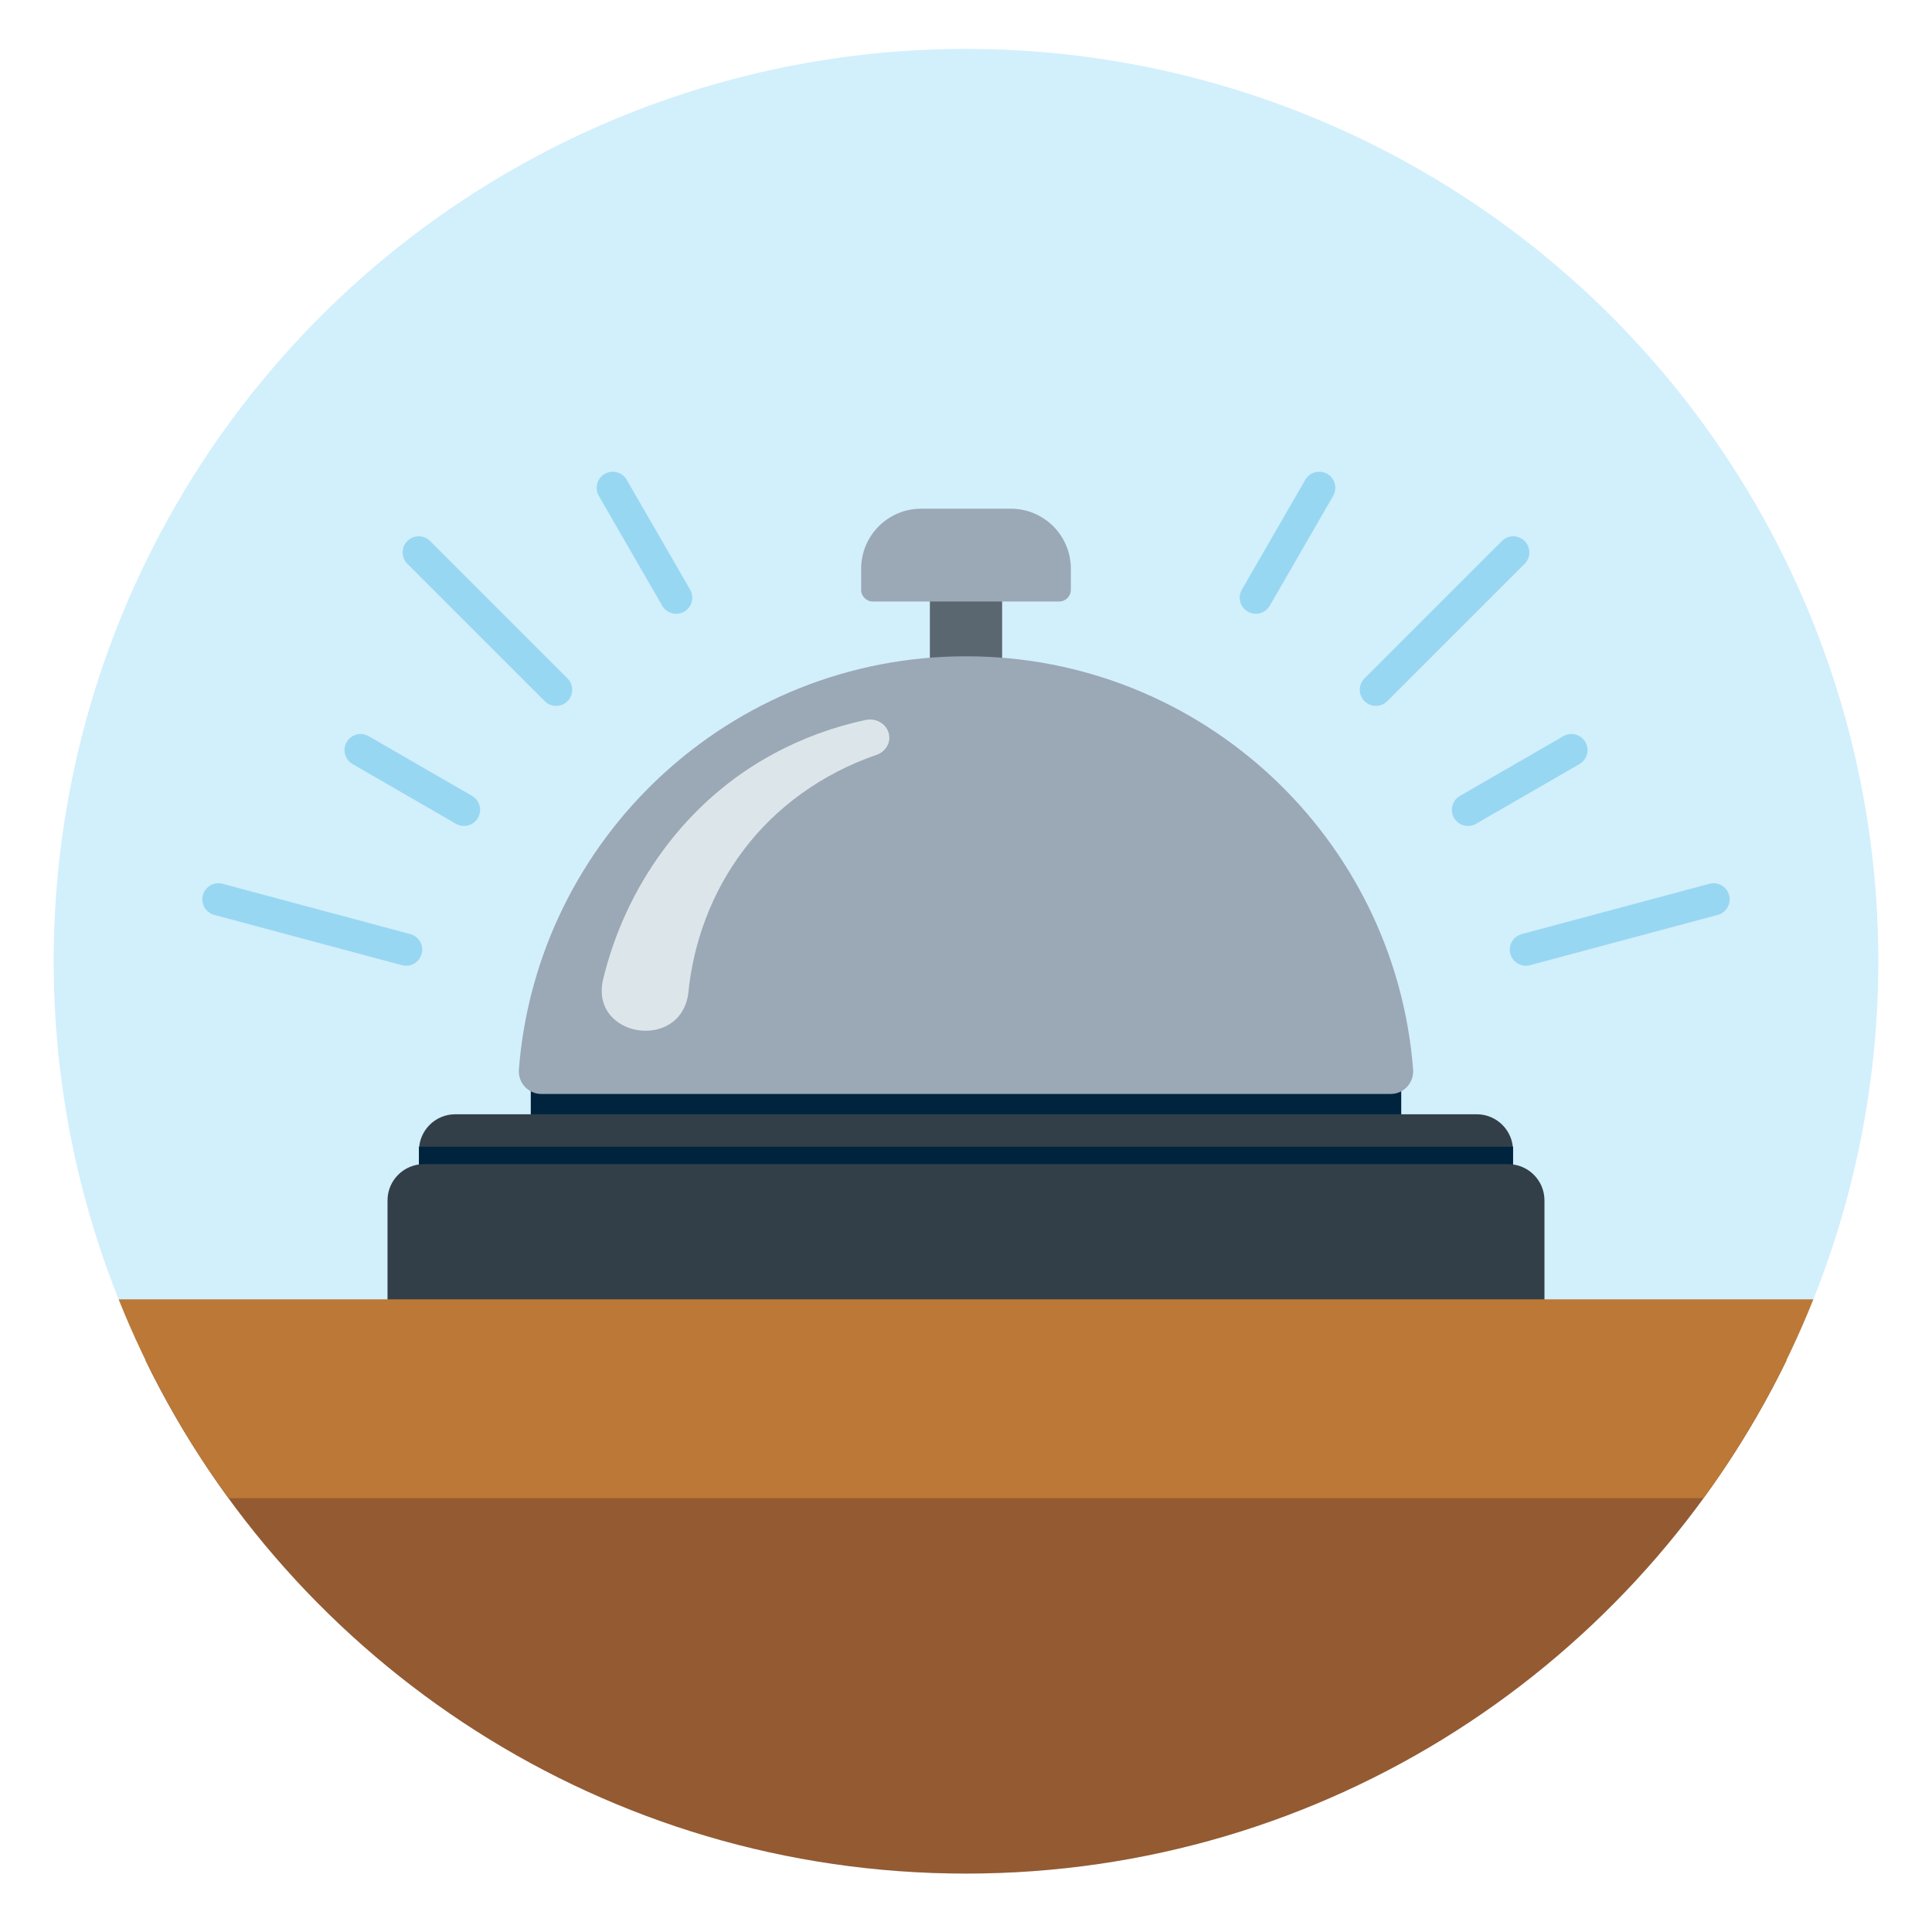 <svg height="180" viewBox="0 0 180 180" width="180" xmlns="http://www.w3.org/2000/svg"><circle cx="90" cy="89.556" fill="#b4e5fa" opacity=".6" r="85"/><path d="m49.451 101.063h81.099v4.277h-81.099z" fill="#00243d"/><path d="m42.418 103.813h95.165c1.867 0 3.383 1.516 3.383 3.383v9.505h-101.931v-9.505c0-1.867 1.516-3.383 3.383-3.383z" fill="#333f48"/><path d="m39.035 106.836h101.93v9.864h-101.93z" fill="#00243d"/><path d="m39.483 108.462h101.034c1.864 0 3.377 1.513 3.377 3.377v9.51h-107.789v-9.51c0-1.864 1.513-3.377 3.377-3.377z" fill="#333f48"/><path d="m13.551 126.737c13.794 28.309 42.84 47.82 76.449 47.82s62.656-19.511 76.449-47.82z" fill="#945a32"/><g fill="none" stroke="#98d7f2" stroke-linecap="round" stroke-miterlimit="10" stroke-width="3"><path d="m62.998 55.684-5.908-10.233"/><path d="m51.813 64.266-12.801-12.801"/><path d="m43.231 75.451-9.637-5.565"/><path d="m37.836 88.475-17.487-4.685"/><path d="m159.651 83.79-17.487 4.685"/><path d="m146.407 69.886-9.638 5.565"/><path d="m140.988 51.465-12.801 12.801"/><path d="m122.91 45.451-5.908 10.233"/></g><path d="m21.293 139.578h137.415c4.144-5.682 7.592-11.896 10.238-18.522h-157.892c2.646 6.626 6.095 12.841 10.238 18.522z" fill="#bc7837"/><path d="m86.635 52.175h6.731v14.478h-6.731z" fill="#5b6770"/><path d="m129.566 101.922c1.23 0 2.186-1.057 2.09-2.283-1.687-21.538-19.684-38.494-41.656-38.494s-39.969 16.955-41.656 38.494c-.096 1.226.86 2.283 2.09 2.283h79.131z" fill="#9ba8b6"/><path d="m85.819 47.396h8.363c3.082 0 5.585 2.503 5.585 5.585v1.973c0 .6-.487 1.087-1.087 1.087h-17.359c-.6 0-1.087-.487-1.087-1.087v-1.973c0-3.082 2.503-5.585 5.585-5.585z" fill="#9ba8b6"/><path d="m56.159 91.376c2.057-8.703 7.673-16.73 15.938-21.16 2.69-1.456 5.591-2.506 8.554-3.14.973-.208 1.941.364 2.162 1.278.204.843-.298 1.681-1.139 1.97-5.067 1.742-9.401 4.887-12.385 8.861-3.007 3.962-4.709 8.667-5.171 13.424-.768 5.333-9.05 4.066-7.958-1.234z" fill="#dce5ea"/></svg>